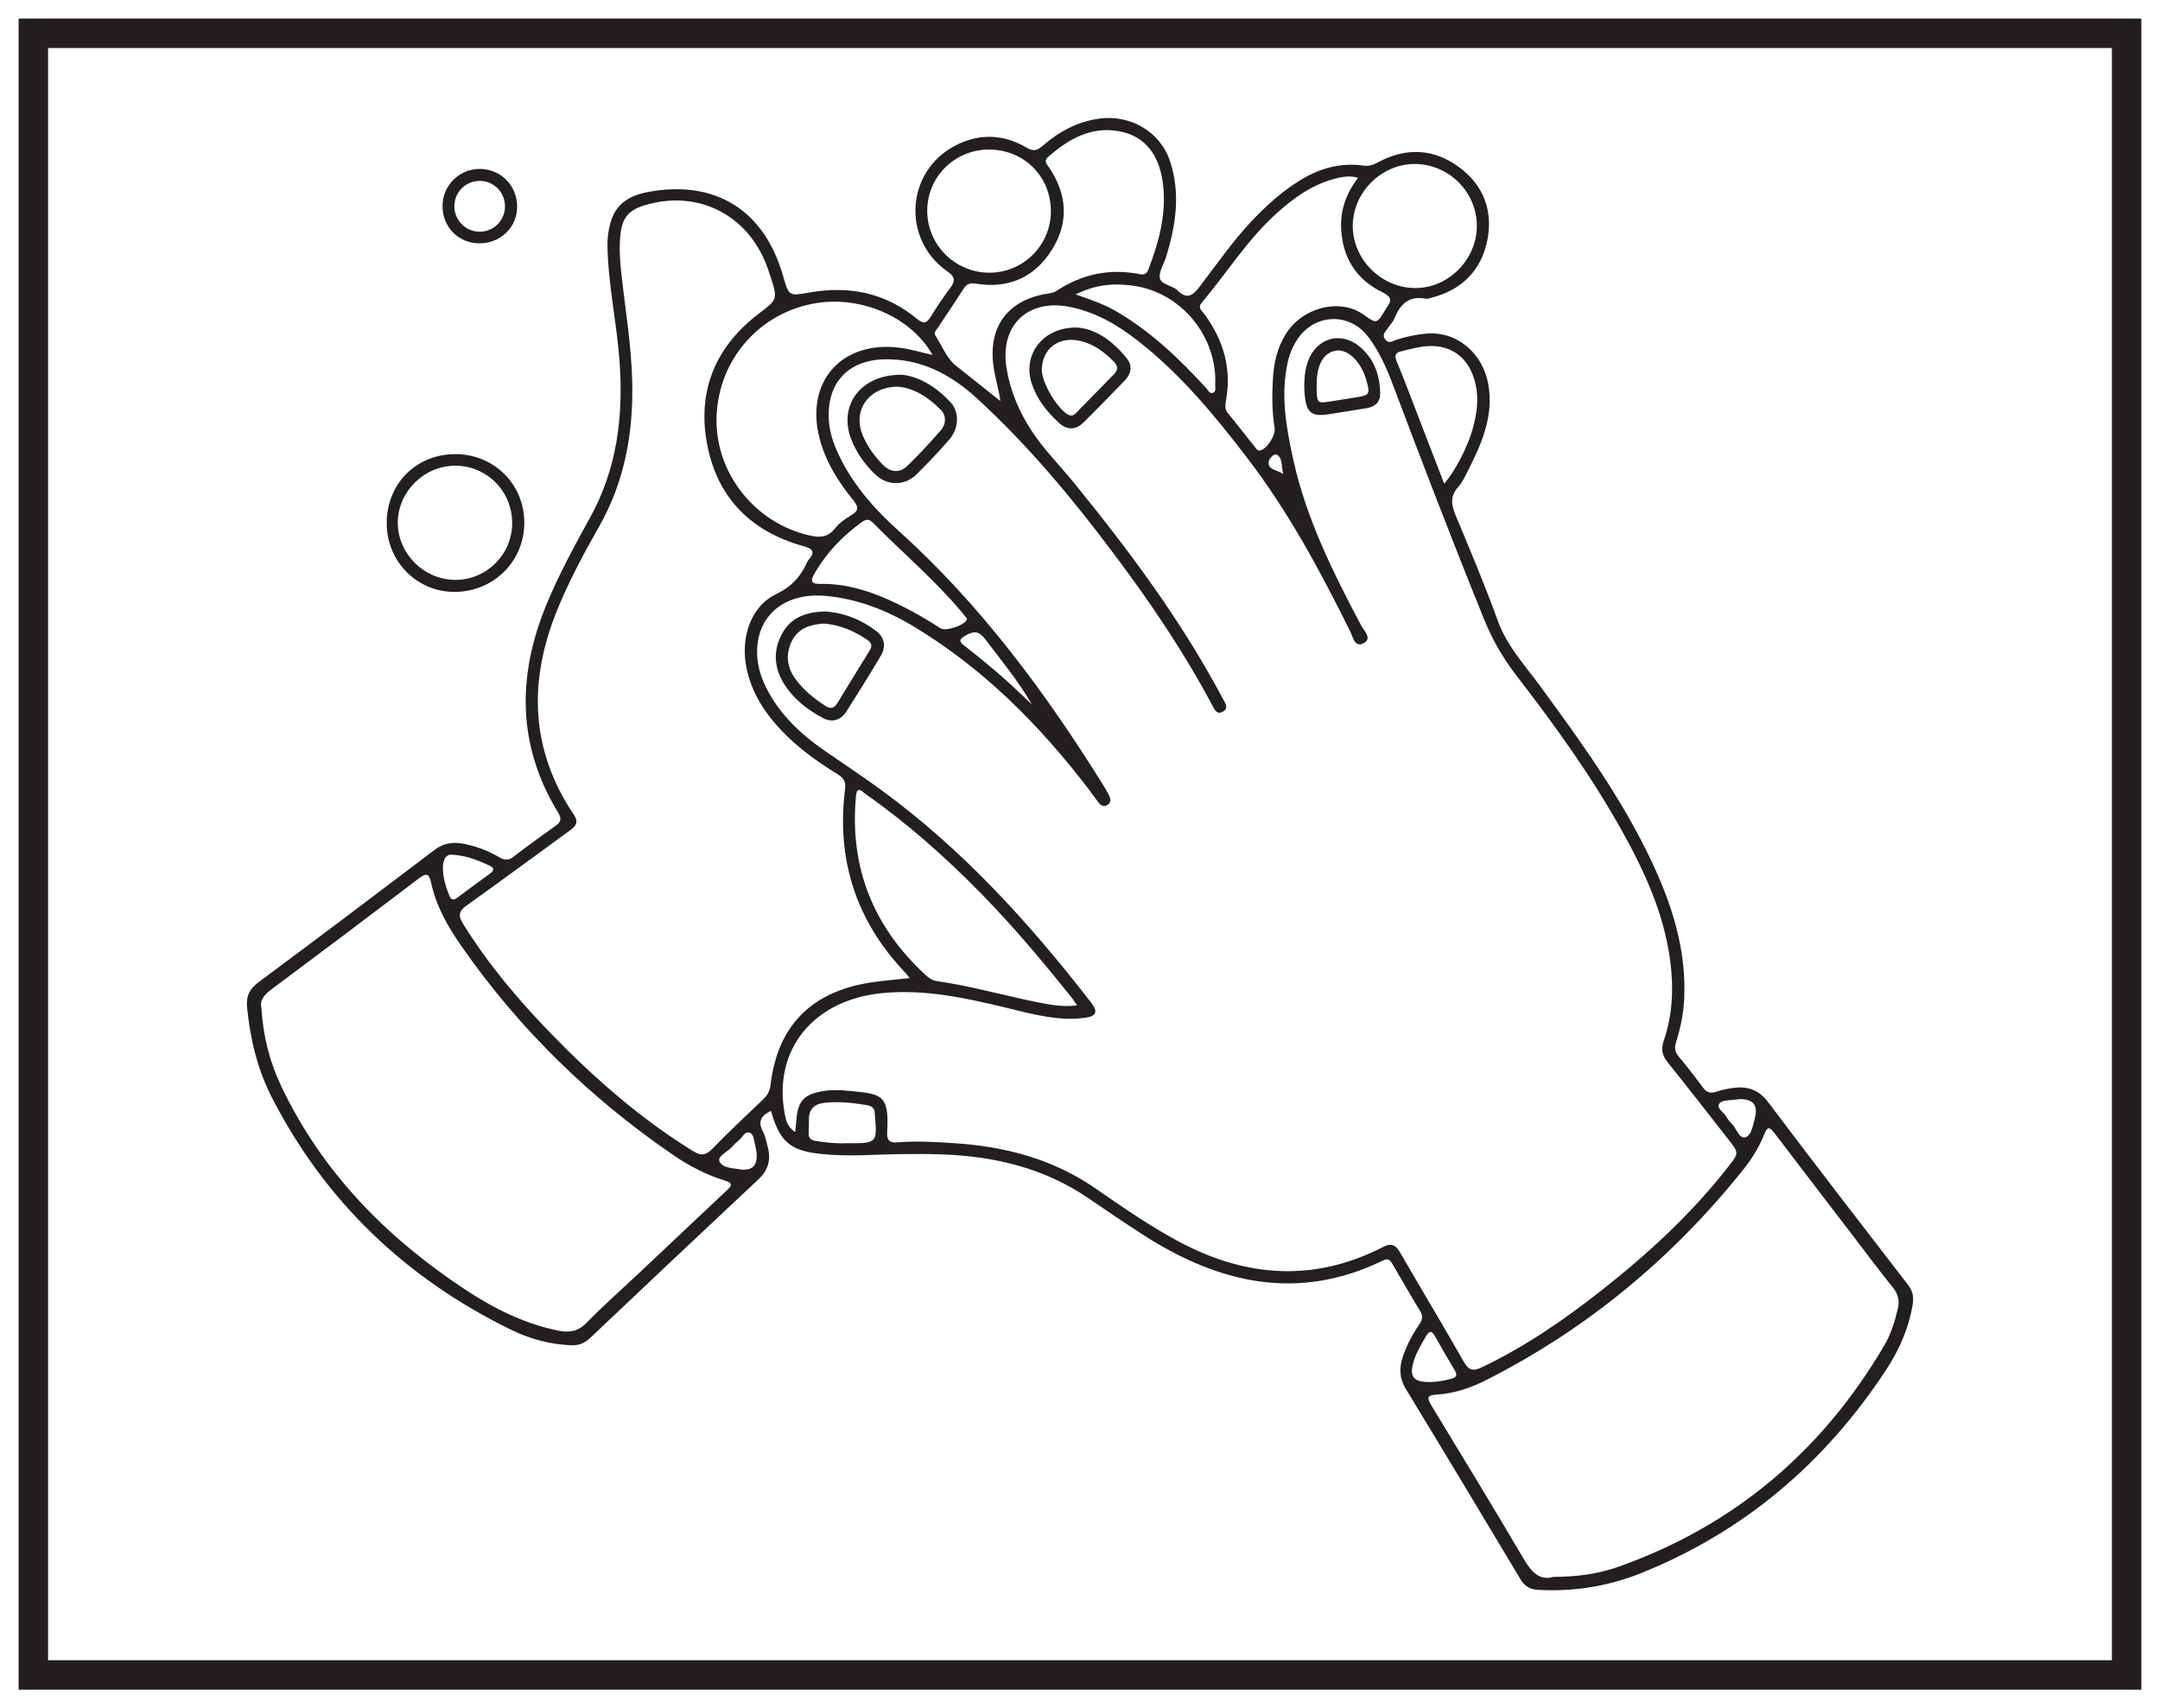 <?xml version="1.0" encoding="UTF-8"?>
<svg xmlns="http://www.w3.org/2000/svg" xmlns:xlink="http://www.w3.org/1999/xlink" width="220pt" height="174pt" viewBox="0 0 220 174" version="1.1">
<g id="surface1">
<rect x="0" y="0" width="220" height="174" style="fill:rgb(100%,100%,100%);fill-opacity:1;stroke:none;"/>
<path style=" stroke:none;fill-rule:nonzero;fill:rgb(100%,100%,100%);fill-opacity:1;" d="M 3.395 3.391 L 216.602 3.391 L 216.602 170.609 L 3.395 170.609 Z M 3.395 3.391 "/>
<path style=" stroke:none;fill-rule:nonzero;fill:rgb(13.73%,12.16%,12.549%);fill-opacity:1;" d="M 218.102 1.891 L 1.895 1.891 L 1.895 172.109 L 218.102 172.109 Z M 215.102 169.109 L 4.895 169.109 L 4.895 4.891 L 215.102 4.891 Z M 215.102 169.109 "/>
<path style=" stroke:none;fill-rule:evenodd;fill:rgb(13.73%,12.16%,12.549%);fill-opacity:1;" d="M 193.293 133.332 C 192.984 134.625 192.594 135.895 191.922 137.039 C 185.602 147.793 176.641 155.406 164.852 159.586 C 162.82 160.309 160.672 160.613 158.207 160.621 C 156.828 161.031 155.98 160.141 155.191 158.789 C 152.109 153.551 148.949 148.355 145.793 143.164 C 145.316 142.375 145.34 142.102 146.355 142.047 C 148.148 141.945 149.844 141.348 151.43 140.543 C 161.715 135.32 170.387 128.109 177.578 119.105 C 178.453 118.016 179.191 116.816 179.703 115.508 C 180.027 114.684 180.281 114.828 180.727 115.406 C 183.445 118.984 186.18 122.547 188.91 126.113 C 190.195 127.793 191.453 129.492 192.785 131.137 C 193.344 131.82 193.492 132.5 193.293 133.332 M 144.039 138.5 C 144.328 137.637 144.805 136.867 145.254 136.086 C 145.609 135.465 145.867 135.586 146.172 136.137 C 146.816 137.281 147.473 138.426 148.152 139.551 C 148.441 140.027 148.387 140.293 147.824 140.438 C 147.133 140.613 146.438 140.766 145.715 140.773 C 143.902 140.809 143.469 140.211 144.039 138.5 M 142.629 127.629 C 142.176 126.844 141.777 126.551 140.852 127.027 C 133.863 130.609 126.957 130.133 120.137 126.504 C 117.125 124.902 114.336 122.957 111.539 121.027 C 107.203 118.031 102.328 116.773 97.156 116.441 C 95.234 116.316 93.305 116.203 91.379 116.363 C 90.566 116.43 90.312 116.109 90.359 115.332 C 90.594 111.375 89.73 111.445 86.461 111.113 C 85.629 111.027 84.805 110.992 83.977 111.117 C 81.883 111.43 81.234 112.121 81.105 114.207 C 81.082 114.504 81.047 114.801 80.996 115.316 C 80.199 114.789 80.055 114.137 79.93 113.477 C 78.699 106.941 82.816 101.871 89.809 101.164 C 94.188 100.723 98.371 101.652 102.562 102.668 C 105.164 103.297 107.762 104.027 110.488 103.676 C 111.668 103.523 111.859 103.062 111.133 102.125 C 104.863 94.027 98.023 86.492 89.699 80.426 C 87.84 79.07 85.914 77.801 84.02 76.488 C 81.566 74.793 79.434 72.797 78.059 70.094 C 77.414 68.82 77.047 67.48 77.121 66.055 C 77.297 62.473 80.117 60.336 84.105 60.699 C 87.375 61 90.344 62.168 93.121 63.848 C 100.176 68.109 105.875 73.844 110.852 80.348 C 111.219 80.828 111.559 81.332 111.938 81.797 C 112.168 82.082 112.48 82.223 112.832 81.965 C 113.121 81.75 113.148 81.449 113.016 81.152 C 112.859 80.809 112.68 80.477 112.48 80.156 C 106.535 70.59 99.887 61.594 91.465 54.012 C 88.898 51.699 86.645 49.105 85.227 45.891 C 84.785 44.883 84.473 43.844 84.414 42.73 C 84.211 39.082 86.312 36.719 89.973 36.605 C 93.707 36.488 96.785 38.094 99.461 40.539 C 104.668 45.297 109.156 50.695 113.383 56.324 C 117.086 61.254 120.547 66.34 123.445 71.793 C 123.672 72.219 123.902 72.82 124.512 72.512 C 125.211 72.16 124.781 71.602 124.543 71.152 C 120.336 63.242 115.023 56.098 109.383 49.176 C 107.953 47.418 106.344 45.812 105.09 43.91 C 103.762 41.895 102.852 39.727 102.496 37.324 C 101.875 33.133 104.688 30.441 108.883 31.246 C 111.512 31.75 113.754 33.047 115.832 34.664 C 120.199 38.055 123.688 42.273 127.023 46.633 C 131.227 52.121 134.48 58.168 137.531 64.336 C 137.805 64.883 137.969 65.965 138.836 65.539 C 139.832 65.047 138.93 64.262 138.648 63.734 C 135.797 58.352 133.082 52.918 131.746 46.918 C 131.004 43.586 130.402 40.25 131.172 36.832 C 131.359 36.016 131.68 35.25 132.148 34.555 C 133.906 31.934 137.414 31.793 139.332 34.281 C 140.473 35.766 141.219 37.469 141.871 39.199 C 144.879 47.184 147.941 55.148 151.148 63.059 C 151.992 65.145 153.078 67.039 154.453 68.816 C 158.312 73.812 162.004 78.93 165.098 84.445 C 167.453 88.648 169.469 92.992 170.109 97.836 C 170.477 100.605 170.367 103.359 169.453 106.012 C 169.141 106.934 169.316 107.543 169.895 108.258 C 171.98 110.848 174.016 113.477 176.066 116.094 C 177.113 117.43 177.121 117.441 176.043 118.82 C 172.305 123.621 167.855 127.703 163.098 131.453 C 159.289 134.449 155.312 137.184 150.918 139.277 C 150.004 139.711 149.582 139.574 149.078 138.688 C 146.973 134.98 144.766 131.324 142.629 127.629 M 86.102 116.449 C 85.25 116.492 84.164 116.387 83.078 116.215 C 82.582 116.137 82.336 115.914 82.359 115.398 C 82.383 114.945 82.398 114.492 82.391 114.039 C 82.371 112.965 82.973 112.445 83.965 112.332 C 85.438 112.168 86.902 112.332 88.355 112.582 C 88.805 112.66 89.109 112.922 89.102 113.434 C 89.098 113.473 89.098 113.512 89.102 113.547 C 89.359 116.465 89.359 116.465 86.102 116.449 M 87.18 81.121 C 87.281 79.969 87.789 80.617 88.168 80.883 C 92.449 83.891 96.344 87.348 99.996 91.082 C 103.273 94.438 106.281 98.027 109.207 101.688 C 109.344 101.863 109.461 102.059 109.703 102.406 C 108.172 102.602 106.883 102.328 105.602 102.074 C 102.199 101.391 98.859 100.422 95.414 99.934 C 94.969 99.867 94.641 99.648 94.336 99.371 C 88.969 94.457 86.512 88.406 87.18 81.121 M 78.477 110.531 C 78.406 111.152 78.16 111.566 77.734 111.977 C 75.984 113.645 74.219 115.297 72.531 117.031 C 71.879 117.707 71.387 117.742 70.609 117.262 C 65.227 113.949 60.531 109.816 56.145 105.305 C 52.793 101.855 49.707 98.195 47.164 94.098 C 46.633 93.242 46.73 92.793 47.559 92.207 C 51.07 89.715 54.523 87.141 58.012 84.613 C 58.645 84.156 58.977 83.773 58.438 82.973 C 54.02 76.391 53.805 69.441 56.711 62.238 C 57.914 59.254 59.434 56.422 61.02 53.637 C 63.621 49.055 64.512 44.113 64.395 38.922 C 64.309 35.172 63.684 31.48 63.273 27.766 C 63.133 26.484 63.062 25.199 63.191 23.918 C 63.371 22.152 64.047 21.379 65.75 20.879 C 70.871 19.375 75.77 21.656 77.887 26.547 C 78.109 27.062 78.297 27.602 78.469 28.141 C 79.23 30.52 79.199 30.488 77.227 31.996 C 72.91 35.301 71.043 39.727 71.984 45.043 C 72.957 50.559 76.371 54.109 81.797 55.621 C 82.727 55.875 83.098 56.164 82.371 57.008 C 82.297 57.094 82.234 57.195 82.191 57.297 C 81.531 58.766 80.578 59.785 79.023 60.535 C 76.484 61.758 75.406 64.914 76.023 67.988 C 76.582 70.77 78.121 72.969 80.094 74.914 C 81.664 76.461 83.461 77.715 85.324 78.871 C 85.895 79.227 86.168 79.598 86.074 80.332 C 85.168 87.52 87.168 93.77 92.168 99.039 C 92.316 99.195 92.441 99.375 92.648 99.629 C 91.195 99.793 89.848 99.887 88.52 100.102 C 82.543 101.078 79.172 104.578 78.477 110.531 M 75.711 119.148 C 75.672 119.148 75.637 119.148 75.598 119.145 C 74.762 118.973 73.625 119.047 73.277 118.293 C 73.039 117.777 74.137 117.312 74.594 116.781 C 74.789 116.555 75.012 116.34 75.246 116.156 C 75.613 115.875 75.852 115.195 76.359 115.379 C 76.805 115.539 76.785 116.203 76.914 116.664 C 77.016 117.023 77.047 117.402 77.066 117.492 C 77.137 118.742 76.625 119.145 75.711 119.148 M 74 121.273 C 71 124.094 68.008 126.922 65.012 129.746 C 63.25 131.406 61.43 133.004 59.746 134.734 C 58.887 135.621 57.988 135.77 56.891 135.543 C 53.422 134.844 50.324 133.297 47.406 131.371 C 39.375 126.066 32.812 119.418 28.641 110.629 C 27.48 108.184 26.805 105.598 26.625 102.668 C 26.434 101.934 26.883 101.348 27.625 100.793 C 32.652 97.047 37.664 93.273 42.656 89.48 C 43.441 88.887 43.707 88.961 43.922 89.953 C 44.418 92.281 45.586 94.336 46.922 96.262 C 52.797 104.738 60.066 111.824 68.566 117.648 C 70.191 118.762 71.941 119.672 73.832 120.254 C 74.738 120.531 74.484 120.82 74 121.273 M 46.172 87.066 C 47.672 87.18 48.77 87.676 49.863 88.176 C 50.387 88.414 50.324 88.684 49.914 88.98 C 48.793 89.805 47.664 90.617 46.551 91.453 C 46.184 91.727 45.953 91.672 45.781 91.258 C 45.387 90.316 45.094 89.348 45.113 88.316 C 45.129 87.473 45.484 86.938 46.172 87.066 M 100.344 65.105 C 101.977 67.266 103.711 69.352 105.094 71.75 C 104.086 70.809 103.105 69.836 102.066 68.93 C 100.816 67.844 99.535 66.789 98.223 65.773 C 97.641 65.32 97.699 65.125 98.297 64.762 C 99.125 64.266 99.68 64.223 100.344 65.105 M 95.793 64 C 94.086 62.887 92.312 61.895 90.449 61.066 C 88.254 60.09 85.984 59.434 83.562 59.477 C 82.652 59.492 82.5 59.215 82.945 58.438 C 84.172 56.305 85.828 54.578 87.816 53.156 C 88.207 52.879 88.504 52.84 88.891 53.227 C 91.91 56.281 95.203 59.07 97.977 62.375 C 98.168 62.602 98.348 62.832 98.496 63.016 C 98.441 63.633 96.336 64.355 95.793 64 M 83.23 30.859 C 87.828 30.152 92.844 32.344 94.984 36.156 C 93.754 35.875 92.719 35.555 91.637 35.418 C 85.688 34.668 81.949 38.918 83.492 44.723 C 84.113 47.07 85.383 49.078 86.895 50.934 C 87.445 51.609 87.504 52.012 86.691 52.488 C 86.082 52.848 85.461 53.293 85.031 53.84 C 84.297 54.77 83.473 54.773 82.434 54.535 C 76.836 53.27 72.773 48.082 72.984 42.406 C 73.199 36.539 77.445 31.754 83.23 30.859 M 95.457 33.477 C 96.352 32.121 97.27 30.781 98.145 29.41 C 98.453 28.922 98.805 28.801 99.367 28.891 C 102.695 29.434 105.355 28.285 107.133 25.449 C 108.895 22.645 108.695 19.789 106.844 17.047 C 106.609 16.703 106.277 16.402 106.75 15.988 C 108.809 14.191 111.059 12.859 113.93 13.359 C 116.625 13.824 118.18 15.789 118.488 19.07 C 118.77 22 117.992 24.758 116.961 27.461 C 116.793 27.898 116.535 28.016 116.086 27.926 C 113.047 27.324 110.234 27.91 107.652 29.602 C 107.285 29.844 106.875 29.879 106.469 29.949 C 102.613 30.637 100.68 33.297 101.172 37.18 C 101.328 38.41 101.711 39.586 101.891 40.852 C 100.352 39.637 98.859 38.43 97.355 37.242 C 96.43 36.516 95.953 35.223 95.273 34.18 C 95.078 33.883 95.316 33.684 95.457 33.477 M 94.441 21.457 C 94.449 18.008 97.242 15.238 100.719 15.234 C 104.285 15.23 107.039 17.969 107.035 21.52 C 107.031 24.973 104.234 27.773 100.777 27.777 C 97.285 27.781 94.434 24.938 94.441 21.457 M 123.773 39.191 C 123.762 39.477 123.887 39.867 123.555 40.004 C 123.195 40.156 123.055 39.75 122.867 39.547 C 120.16 36.586 117.285 33.828 113.797 31.773 C 112.535 31.027 111.168 30.539 109.559 29.992 C 111.625 28.949 113.551 28.824 115.504 29.113 C 120.348 29.828 123.988 34.293 123.773 39.191 M 130.691 48.293 C 130.02 47.785 129.137 47.914 129.219 47.039 C 129.246 46.699 129.797 46.148 130.055 46.309 C 130.652 46.68 130.5 47.434 130.691 48.293 M 122.41 30.816 C 124.922 27.852 126.984 24.512 129.879 21.863 C 131.77 20.137 133.801 18.668 136.359 18.105 C 136.949 17.977 137.539 17.902 138.32 18.109 C 137.074 19.754 136.484 21.477 136.602 23.398 C 136.781 26.324 138.18 28.5 140.809 29.773 C 141.746 30.23 141.77 30.645 141.219 31.352 C 141.172 31.41 141.145 31.48 141.105 31.543 C 140.223 33.004 140.223 33.004 138.895 32.059 C 136.469 30.324 132.625 31.293 130.922 34.082 C 130.098 35.438 129.746 36.945 129.652 38.504 C 129.551 40.203 129.547 41.902 129.82 43.594 C 129.938 44.328 129.125 45.586 128.457 45.852 C 128.098 45.988 127.977 45.734 127.82 45.543 C 126.902 44.395 126.004 43.223 125.066 42.086 C 124.727 41.672 124.785 41.242 124.867 40.805 C 125.473 37.516 124.594 34.605 122.645 31.961 C 122.398 31.625 121.949 31.355 122.41 30.816 M 144.082 16.703 C 147.578 16.707 150.441 19.574 150.418 23.051 C 150.395 26.465 147.512 29.352 144.137 29.34 C 140.684 29.328 137.77 26.414 137.781 22.988 C 137.797 19.594 140.699 16.703 144.082 16.703 M 142.734 35.777 C 143.398 35.625 144.051 35.441 144.719 35.332 C 147.59 34.859 149.66 36.297 150.293 39.148 C 150.641 40.711 150.406 42.227 149.984 43.727 C 149.477 45.527 148.242 47.922 147.098 49.277 C 146.234 47.039 145.426 44.938 144.613 42.836 C 143.836 40.832 143.086 38.816 142.266 36.836 C 142.008 36.215 142.109 35.918 142.734 35.777 M 175.098 112.445 C 175.305 112.07 176.031 112.078 176.562 112.031 C 176.785 112.012 177.012 111.977 177.152 111.953 C 178.582 111.941 179.082 112.574 178.734 113.902 C 178.543 114.629 178.379 115.672 177.777 115.844 C 177.125 116.023 176.859 114.922 176.367 114.438 C 176.152 114.23 175.957 113.988 175.816 113.727 C 175.574 113.281 174.832 112.93 175.098 112.445 M 194.344 130.887 C 189.566 124.695 184.789 118.504 180.086 112.262 C 179.102 110.949 177.91 110.613 176.434 110.828 C 175.875 110.91 175.316 111.031 174.781 111.211 C 174.184 111.414 173.797 111.25 173.434 110.754 C 172.648 109.691 171.836 108.645 170.988 107.629 C 170.602 107.168 170.527 106.746 170.703 106.184 C 171.156 104.742 171.469 103.277 171.539 101.754 C 171.77 96.781 170.32 92.203 168.242 87.793 C 165.203 81.332 161.043 75.578 156.84 69.848 C 155.285 67.73 153.48 65.797 152.555 63.227 C 151.242 59.609 149.75 56.059 148.266 52.508 C 147.824 51.449 147.668 50.57 148.496 49.633 C 148.941 49.133 149.238 48.492 149.543 47.887 C 150.93 45.141 152.156 42.355 151.586 39.141 C 151.023 35.949 148.367 33.723 145.309 33.98 C 144.258 34.07 143.223 34.285 142.211 34.613 C 141.844 34.73 141.461 35.062 141.094 34.586 C 140.691 34.066 141.148 33.758 141.375 33.398 C 141.578 33.078 141.875 32.805 142.012 32.465 C 142.602 30.996 143.5 30.078 145.234 30.43 C 145.402 30.461 145.602 30.371 145.785 30.328 C 148.867 29.551 150.852 27.566 151.48 24.516 C 152.098 21.508 151.117 18.863 148.598 17.016 C 146.016 15.125 143.223 15.004 140.391 16.512 C 139.91 16.766 139.477 16.957 138.902 16.871 C 136.555 16.531 134.402 17.141 132.414 18.367 C 130.57 19.5 128.977 20.938 127.488 22.512 C 125.516 24.605 123.891 26.98 122.141 29.254 C 121.43 30.18 120.852 30.484 119.934 29.578 C 119.402 29.055 118.293 29.016 118.141 28.348 C 117.996 27.723 118.527 26.945 118.746 26.23 C 119.75 23.004 120.266 19.746 119.176 16.438 C 118.18 13.41 115.129 11.652 111.969 12.082 C 109.738 12.387 107.883 13.395 106.234 14.824 C 105.648 15.336 105.277 15.465 104.527 15.02 C 102.18 13.641 99.688 13.574 97.273 14.84 C 92.258 17.477 91.828 24.371 96.477 27.633 C 97.27 28.188 97.34 28.582 96.797 29.309 C 96.102 30.246 95.438 31.215 94.828 32.211 C 94.402 32.914 94.094 33.055 93.379 32.465 C 90.172 29.812 86.461 29.078 82.422 29.797 C 80.352 30.164 80.355 30.188 79.746 28.07 C 77.91 21.676 73.266 18.543 66.824 19.418 C 64.773 19.695 62.867 20.305 62.199 22.613 C 61.969 23.41 61.852 24.234 61.871 25.074 C 61.949 29.047 62.828 32.934 63.109 36.887 C 63.496 42.422 62.848 47.734 60.125 52.672 C 58.504 55.617 56.891 58.566 55.613 61.684 C 52.668 68.895 52.688 75.945 56.832 82.746 C 57.211 83.367 57.176 83.711 56.578 84.129 C 55.125 85.148 53.695 86.199 52.285 87.277 C 51.777 87.668 51.367 87.617 50.855 87.32 C 49.738 86.668 48.539 86.207 47.273 85.957 C 46.195 85.742 45.215 85.848 44.277 86.559 C 38.32 91.074 32.352 95.582 26.344 100.039 C 25.402 100.734 25.051 101.484 25.164 102.613 C 25.484 105.836 26.227 108.957 27.711 111.832 C 33.172 122.438 41.383 130.238 52.07 135.457 C 53.988 136.395 56.023 136.938 58.172 137.027 C 58.934 137.062 59.527 136.832 60.098 136.293 C 65.801 130.887 71.52 125.492 77.254 120.121 C 78.25 119.188 78.539 118.125 78.203 116.852 C 78.062 116.309 77.953 115.73 77.695 115.238 C 77.164 114.23 77.523 113.625 78.527 113.152 C 79.414 116.332 80.516 117.246 83.789 117.555 C 85.145 117.684 86.504 117.715 87.867 117.668 C 90.547 117.57 93.227 117.492 95.91 117.586 C 101.297 117.773 106.371 118.973 110.887 122.07 C 112.723 123.328 114.57 124.578 116.441 125.785 C 124.145 130.734 132.188 132.613 140.867 128.391 C 141.406 128.125 141.609 128.371 141.836 128.77 C 142.766 130.367 143.688 131.973 144.652 133.555 C 144.957 134.062 144.867 134.449 144.562 134.895 C 143.855 135.93 143.27 137.027 142.871 138.223 C 142.5 139.348 142.527 140.391 143.18 141.469 C 147.105 147.918 150.996 154.395 154.871 160.875 C 155.312 161.609 155.852 161.898 156.695 161.945 C 160.297 162.141 163.781 161.582 167.113 160.25 C 177.652 156.031 185.887 148.988 192.094 139.551 C 193.422 137.531 194.41 135.312 194.809 132.883 C 194.934 132.141 194.832 131.52 194.344 130.887 "/>
<path style=" stroke:none;fill-rule:evenodd;fill:rgb(13.73%,12.16%,12.549%);fill-opacity:1;" d="M 46.375 47.438 C 49.598 47.441 52.172 50.047 52.168 53.293 C 52.164 56.461 49.57 59.059 46.414 59.066 C 43.223 59.078 40.527 56.426 40.516 53.27 C 40.504 50.105 43.188 47.434 46.375 47.438 M 46.438 60.289 C 50.355 60.203 53.402 57.121 53.402 53.25 C 53.402 49.297 50.289 46.227 46.312 46.258 C 42.316 46.293 39.344 49.348 39.387 53.375 C 39.426 57.281 42.582 60.379 46.438 60.289 "/>
<path style=" stroke:none;fill-rule:evenodd;fill:rgb(13.73%,12.16%,12.549%);fill-opacity:1;" d="M 48.887 18.426 C 50.312 18.438 51.453 19.605 51.434 21.039 C 51.418 22.477 50.262 23.617 48.832 23.602 C 47.414 23.59 46.258 22.406 46.277 20.984 C 46.293 19.551 47.453 18.414 48.887 18.426 M 48.812 24.785 C 50.965 24.797 52.664 23.164 52.672 21.066 C 52.68 18.926 51.043 17.238 48.918 17.207 C 46.809 17.176 45.09 18.852 45.074 20.957 C 45.055 23.113 46.676 24.773 48.812 24.785 "/>
<path style=" stroke:none;fill-rule:evenodd;fill:rgb(13.73%,12.16%,12.549%);fill-opacity:1;" d="M 95.828 43.824 C 94.742 45.07 93.613 46.289 92.43 47.441 C 91.641 48.211 90.707 48.137 89.922 47.34 C 89.074 46.473 88.363 45.496 87.883 44.379 C 86.801 41.844 88.438 39.395 91.461 39.387 C 93.078 39.516 94.559 40.465 95.82 41.746 C 96.395 42.328 96.379 43.188 95.828 43.824 M 91.766 38.168 C 87.582 38.18 85.398 41.355 86.691 44.723 C 87.227 46.117 88.09 47.312 89.156 48.336 C 90.359 49.496 92.145 49.5 93.336 48.332 C 94.492 47.199 95.605 46.016 96.668 44.793 C 97.668 43.641 97.766 41.996 96.797 40.953 C 95.301 39.344 93.461 38.281 91.766 38.168 "/>
<path style=" stroke:none;fill-rule:evenodd;fill:rgb(13.73%,12.16%,12.549%);fill-opacity:1;" d="M 88.594 66.23 C 87.484 68.02 86.387 69.82 85.289 71.617 C 84.977 72.129 84.613 72.258 84.078 71.906 C 82.906 71.137 81.816 70.281 80.992 69.129 C 80.125 67.918 80.008 66.602 80.656 65.289 C 81.32 63.953 82.586 63.605 83.902 63.516 C 85.59 63.645 87.016 64.285 88.34 65.18 C 88.746 65.449 88.871 65.781 88.594 66.23 M 89.266 64.293 C 87.707 63.09 85.934 62.406 83.988 62.281 C 82.16 62.34 80.57 62.859 79.664 64.527 C 78.75 66.203 78.809 67.93 79.812 69.582 C 80.785 71.176 82.211 72.289 83.824 73.141 C 84.73 73.621 85.625 73.379 86.195 72.488 C 87.395 70.617 88.562 68.727 89.699 66.816 C 90.266 65.871 90.098 64.934 89.266 64.293 "/>
<path style=" stroke:none;fill-rule:evenodd;fill:rgb(13.73%,12.16%,12.549%);fill-opacity:1;" d="M 113.453 38.125 C 112.184 39.41 110.926 40.707 109.66 42 C 109.414 42.254 109.184 42.457 108.781 42.23 C 107.668 41.617 106.098 38.961 106.109 37.672 C 106.137 35.465 107.902 34.172 110.168 34.758 C 111.477 35.098 112.527 35.898 113.465 36.855 C 113.887 37.289 113.887 37.688 113.453 38.125 M 109.648 33.363 C 106.176 33.328 104.125 36.16 105.082 39.059 C 105.617 40.676 106.645 41.977 107.891 43.102 C 108.676 43.812 109.559 43.816 110.32 43.066 C 111.773 41.637 113.191 40.176 114.602 38.707 C 115.223 38.059 115.355 37.25 114.793 36.543 C 113.359 34.746 111.602 33.457 109.648 33.363 "/>
<path style=" stroke:none;fill-rule:evenodd;fill:rgb(13.73%,12.16%,12.549%);fill-opacity:1;" d="M 139.184 38.793 C 139.555 40.16 139.488 40.258 138.121 40.473 C 137.266 40.602 136.41 40.742 135.555 40.883 C 134.203 41.105 134.137 41.055 134.105 39.699 C 134.102 39.512 134.105 39.32 134.105 39.133 C 134.117 37.125 134.801 35.93 136.059 35.715 C 137.172 35.523 138.453 36.656 139.047 38.359 C 139.098 38.5 139.141 38.648 139.184 38.793 M 138.348 35.203 C 136.617 33.844 134.391 34.371 133.41 36.348 C 132.965 37.246 132.863 38.223 132.836 39.258 C 132.852 39.551 132.852 39.891 132.883 40.23 C 133.062 42.059 133.586 42.469 135.387 42.188 C 136.652 41.988 137.914 41.77 139.184 41.578 C 140.055 41.441 140.59 40.953 140.574 40.074 C 140.543 38.141 139.922 36.434 138.348 35.203 "/>
</g>
</svg>
